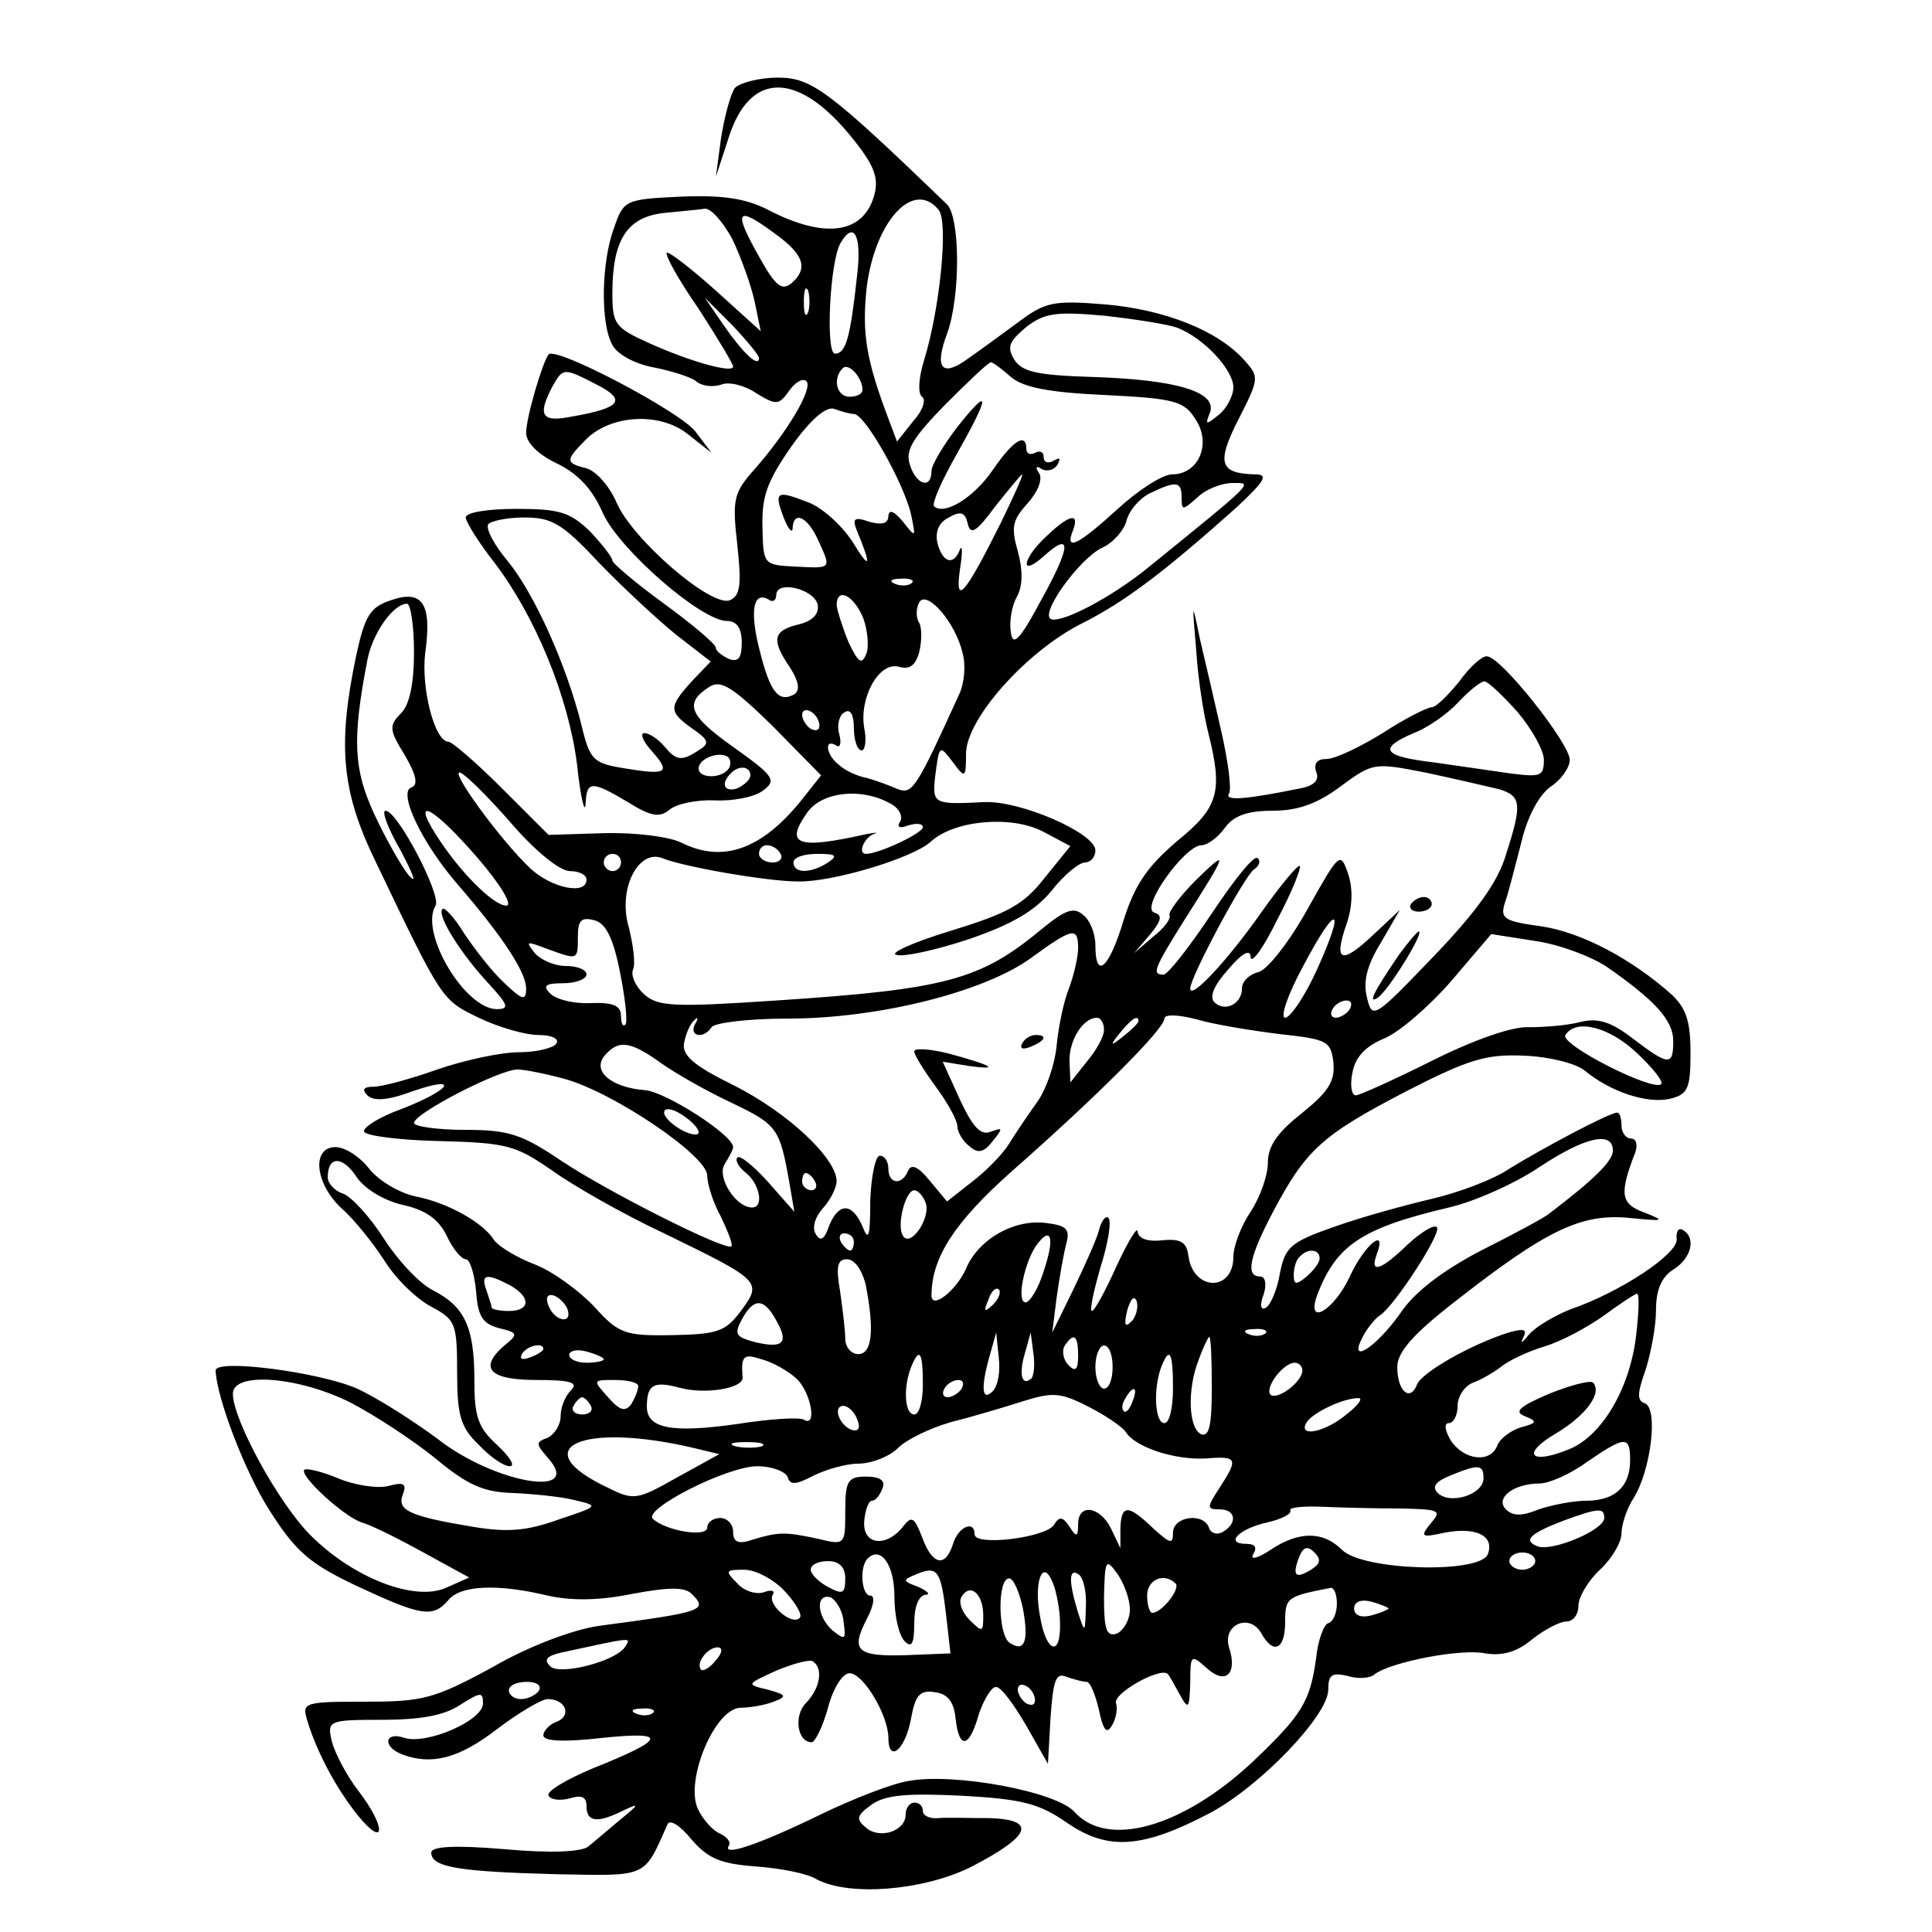 <?xml version="1.0" standalone="no"?>
<!DOCTYPE svg PUBLIC "-//W3C//DTD SVG 20010904//EN"
 "http://www.w3.org/TR/2001/REC-SVG-20010904/DTD/svg10.dtd">
<svg version="1.0" xmlns="http://www.w3.org/2000/svg"
 width="224pt" height="224pt" viewBox="0 0 224 224"
 preserveAspectRatio="xMidYMid meet">
<g transform="translate(0,224) scale(0.1,-0.1)"
fill="#000000" stroke="none">
<path d="M852 2138 c-5 -7 -12 -33 -16 -58 l-6 -45 15 46 c24 75 78 77 139 4
29 -35 35 -50 30 -70 -12 -46 -57 -53 -124 -18 -26 13 -52 17 -101 15 -64 -3
-66 -4 -77 -36 -15 -40 -16 -111 -2 -136 6 -11 26 -22 48 -26 20 -4 43 -11 49
-16 7 -6 20 -7 29 -4 9 4 28 -1 41 -10 23 -14 26 -14 38 3 7 10 16 15 20 11 8
-8 -22 -59 -61 -103 -24 -27 -25 -35 -19 -88 5 -46 3 -58 -9 -63 -22 -8 -113
71 -131 113 -8 19 -24 37 -35 40 -24 6 -25 9 -2 32 28 30 86 34 119 8 l28 -22
-19 25 c-18 23 -162 99 -170 89 -7 -9 -26 -73 -26 -91 0 -11 14 -25 35 -35 25
-12 42 -30 54 -58 19 -42 114 -125 144 -125 11 0 17 -8 17 -25 0 -18 -4 -23
-15 -19 -8 4 -15 9 -15 13 0 4 -27 27 -60 51 -33 24 -60 47 -60 50 0 4 -12 19
-26 34 -23 22 -35 26 -85 26 -33 0 -59 -4 -59 -10 0 -5 15 -29 33 -52 48 -63
86 -156 96 -234 4 -38 9 -59 10 -46 1 27 7 27 49 2 27 -17 37 -18 48 -9 8 7
32 12 53 11 21 -1 46 4 55 11 17 12 14 17 -34 51 -52 37 -57 51 -27 70 13 8
27 -1 73 -46 l56 -57 -23 -29 c-46 -57 -91 -73 -139 -49 -14 7 -54 12 -90 11
l-64 -2 -54 54 c-30 30 -58 54 -62 54 -16 0 -32 62 -27 103 8 57 -3 74 -40 61
-24 -8 -30 -18 -40 -64 -22 -105 -17 -158 23 -240 77 -161 76 -159 119 -180
23 -11 54 -20 69 -20 15 0 25 -4 21 -10 -3 -5 -23 -10 -43 -10 -21 0 -63 -9
-95 -20 -31 -11 -64 -20 -74 -20 -11 0 -14 -3 -7 -10 7 -7 24 -6 53 5 56 19
43 1 -14 -21 -25 -9 -44 -21 -43 -26 2 -5 42 -10 88 -11 78 -2 88 -5 130 -34
25 -18 83 -51 130 -73 113 -55 114 -56 89 -90 -18 -24 -27 -27 -80 -28 -55 -1
-62 2 -90 33 -17 18 -48 41 -69 49 -21 8 -42 21 -47 28 -13 21 -55 44 -92 51
-18 4 -42 18 -53 32 -11 14 -28 25 -39 25 -28 0 -24 -42 7 -71 15 -13 37 -41
50 -61 13 -21 37 -44 54 -53 28 -15 30 -19 30 -76 0 -50 4 -64 25 -84 13 -14
29 -25 36 -25 7 0 0 11 -15 25 -22 20 -26 33 -26 75 0 61 -11 85 -48 104 -16
8 -41 35 -57 60 -16 25 -37 48 -47 52 -10 3 -18 12 -18 19 0 25 17 25 33 1 9
-14 32 -28 54 -33 27 -6 42 -17 51 -36 7 -15 17 -27 22 -27 5 0 10 -17 12 -37
2 -30 8 -38 27 -43 21 -5 22 -7 7 -19 -32 -27 -19 -41 36 -41 40 0 49 -3 40
-12 -7 -7 -12 -20 -12 -30 0 -10 -7 -21 -15 -25 -14 -5 -14 -7 0 -23 43 -48
-62 -30 -128 22 -27 20 -69 47 -93 58 -43 19 -164 35 -164 21 1 -31 34 -118
63 -163 30 -47 46 -61 101 -87 75 -35 88 -37 106 -16 14 17 57 19 115 5 27 -6
59 -6 98 2 43 8 61 8 69 0 19 -19 14 -21 -107 -37 -29 -4 -81 -23 -124 -48
-68 -37 -81 -40 -148 -40 -70 0 -73 -1 -67 -21 11 -37 34 -80 59 -111 32 -39
33 -14 1 28 -14 18 -27 43 -31 57 -6 25 -5 26 58 26 44 0 72 5 90 17 24 15 27
16 27 2 0 -20 -65 -48 -91 -40 -23 8 -26 -10 -3 -19 34 -13 66 -5 110 29 25
19 52 35 59 35 21 0 28 -19 11 -26 -9 -3 -16 -11 -16 -16 0 -7 24 -8 68 -3 77
8 75 -1 -10 -35 -31 -13 -55 -27 -52 -32 3 -5 14 -6 25 -3 13 4 19 2 19 -9 0
-19 13 -20 43 -5 19 9 18 7 -3 -10 -14 -12 -31 -26 -38 -32 -8 -6 -42 -8 -97
-3 -60 5 -85 3 -85 -4 0 -17 32 -22 144 -25 108 -2 102 -5 130 58 3 6 15 -2
28 -18 19 -22 34 -28 74 -31 28 -2 60 -8 71 -15 38 -20 123 -13 178 14 70 36
78 55 23 57 -24 0 -51 1 -60 0 -10 -1 -18 3 -18 8 0 6 -4 10 -10 10 -5 0 -10
-6 -10 -14 0 -19 -30 -29 -46 -15 -12 10 -11 14 7 27 16 11 41 13 104 10 71
-4 90 -9 123 -32 47 -32 87 -29 165 12 58 31 137 113 137 143 0 17 4 20 22 16
12 -4 27 -3 32 2 19 14 100 30 128 24 19 -3 36 1 54 16 15 12 33 21 40 21 8 0
14 8 14 18 0 10 11 29 25 42 14 13 25 32 25 42 0 10 6 29 14 41 20 32 29 104
13 110 -9 3 -9 11 1 39 6 19 12 50 12 69 0 23 6 38 20 47 21 13 27 37 11 46
-5 3 -8 -2 -7 -11 1 -17 -65 -61 -123 -81 -18 -7 -40 -20 -48 -29 -8 -10 -11
-12 -7 -4 5 10 1 11 -17 6 -44 -14 -100 -46 -106 -60 -8 -21 -23 -8 -23 20 0
17 18 38 67 76 106 83 146 102 201 97 41 -4 44 -4 19 6 -28 10 -30 21 -11 70
3 9 1 16 -5 16 -6 0 -11 7 -11 15 0 8 -2 15 -5 15 -9 0 -86 -41 -125 -65 -19
-13 -60 -28 -90 -35 -30 -7 -81 -21 -112 -32 -52 -18 -58 -24 -64 -54 -3 -19
-11 -37 -16 -40 -6 -4 -8 2 -3 15 4 12 2 21 -4 21 -17 0 -13 22 15 75 38 72
57 89 153 139 74 38 94 44 138 42 29 -1 60 -9 70 -17 30 -25 73 -39 99 -33 21
5 24 12 24 53 0 37 -5 52 -22 68 -46 41 -104 72 -151 79 -44 6 -48 9 -42 28 4
11 12 43 19 70 7 30 21 55 34 64 12 8 22 22 22 31 0 19 -80 120 -96 120 -5 1
-20 -12 -32 -29 -13 -16 -27 -30 -32 -30 -5 0 -31 -13 -57 -30 -26 -16 -55
-30 -65 -30 -11 0 -15 -5 -12 -15 4 -9 -2 -16 -18 -19 -64 -13 -89 -15 -83 -6
3 5 -1 37 -9 72 -8 35 -19 83 -25 108 -9 44 -9 43 -4 -15 2 -33 9 -76 14 -95
17 -68 12 -86 -36 -125 -34 -29 -49 -50 -62 -91 -17 -57 -33 -71 -33 -30 0 13
-6 29 -14 35 -11 10 -21 6 -48 -16 -71 -59 -110 -70 -308 -83 -119 -8 -137 -7
-153 7 -10 9 -16 22 -13 29 3 7 0 29 -5 49 -13 44 11 91 39 80 24 -10 122 -27
157 -27 40 -1 133 27 154 46 27 25 93 31 130 12 l32 -17 -30 -37 c-24 -31 -43
-41 -108 -61 -43 -13 -72 -26 -64 -28 7 -3 45 5 84 18 50 17 77 33 96 56 14
18 32 33 39 33 6 0 12 6 12 14 0 20 -87 58 -129 56 -58 -3 -60 -2 -57 28 5 39
5 39 21 18 14 -19 15 -18 15 10 0 40 69 118 134 151 50 25 96 60 180 135 33
31 37 38 21 38 -41 1 -45 13 -19 64 24 47 24 49 7 68 -31 35 -93 59 -161 65
-61 5 -70 3 -102 -21 -19 -14 -45 -33 -58 -42 -30 -22 -39 -11 -24 29 16 44
15 135 0 150 -137 132 -157 147 -196 147 -22 0 -44 -6 -50 -12z m236 -141 c12
-13 2 -115 -17 -176 -6 -20 -7 -37 -2 -41 5 -3 1 -16 -10 -28 l-19 -24 -9 24
c-27 71 -32 102 -26 156 10 76 54 124 83 89z m-239 -34 c10 -21 22 -54 26 -73
l7 -34 -52 47 c-29 26 -55 46 -57 44 -2 -3 14 -32 37 -65 22 -34 40 -64 40
-67 0 -8 -48 5 -97 27 -40 18 -43 22 -43 58 0 62 17 88 59 93 20 2 42 4 48 5
7 1 21 -15 32 -35z m51 5 c33 -24 37 -40 17 -57 -11 -8 -18 -2 -35 28 -33 58
-29 64 18 29z m94 -45 c-8 -74 -13 -93 -26 -93 -11 0 -6 109 7 129 15 25 24 8
19 -36z m-57 -45 c-3 -7 -5 -2 -5 12 0 14 2 19 5 13 2 -7 2 -19 0 -25z m-57
-53 c0 -12 -19 6 -41 38 l-22 32 32 -32 c17 -18 31 -35 31 -38z m485 35 c31
-12 65 -49 65 -69 0 -10 -8 -25 -17 -32 -15 -12 -16 -12 -10 3 8 24 -40 38
-138 41 -63 2 -80 6 -89 20 -9 15 -6 21 14 38 21 16 34 18 90 13 36 -4 74 -10
85 -14z m-365 -72 c0 -5 -7 -8 -15 -8 -15 0 -20 21 -8 33 7 7 23 -11 23 -25z
m172 15 c14 -12 43 -18 109 -21 81 -4 92 -7 105 -28 19 -28 4 -64 -27 -64 -11
0 -39 -18 -63 -40 -46 -42 -62 -50 -52 -25 8 21 -4 19 -31 -7 -28 -26 -31 -48
-3 -23 33 30 32 12 -3 -51 -25 -47 -33 -54 -35 -37 -2 12 1 31 7 41 7 13 7 31
1 53 -8 28 -6 36 11 55 12 13 18 28 14 35 -5 7 -4 10 3 5 6 -3 14 -1 18 5 4 8
3 9 -4 5 -7 -4 -12 -2 -12 4 0 6 -4 8 -10 5 -5 -3 -10 -1 -10 4 0 20 -15 11
-39 -24 -22 -32 -56 -53 -68 -42 -3 3 9 30 26 60 39 69 40 81 1 32 -16 -21
-30 -44 -30 -51 0 -22 -18 -16 -25 7 -6 17 4 32 41 70 27 27 50 49 53 49 2 0
13 -8 23 -17z m-480 -9 c35 -18 28 -27 -29 -37 -35 -7 -40 1 -23 34 13 23 13
23 52 3z m298 -34 c13 0 57 -79 66 -115 6 -29 6 -29 -9 -10 -10 12 -16 15 -17
7 0 -9 -7 -11 -22 -7 -17 6 -20 4 -15 -9 18 -43 16 -48 -4 -15 -13 20 -36 41
-53 47 -36 14 -39 12 -27 -19 5 -13 10 -18 10 -11 1 20 17 13 29 -13 16 -35
17 -34 -25 -32 -38 2 -38 2 -39 46 -1 36 6 54 34 94 22 31 40 46 49 43 8 -3
19 -6 23 -6z m170 -127 c-42 -84 -53 -96 -47 -53 3 19 3 29 0 23 -7 -19 -20
-16 -26 7 -3 13 1 24 13 30 14 8 19 6 22 -7 3 -14 10 -10 32 20 16 20 30 37
31 37 2 0 -10 -26 -25 -57z m210 30 c0 -15 1 -15 18 0 10 10 29 17 41 17 24 0
28 4 -99 -99 -42 -34 -98 -63 -111 -59 -15 5 33 71 59 83 13 6 25 20 28 31 3
12 15 26 27 32 31 15 37 14 37 -5z m-675 -76 c28 -29 68 -66 89 -83 l40 -31
-22 -23 c-27 -30 -27 -35 1 -55 19 -13 20 -17 7 -25 -20 -13 -26 -12 -40 5 -7
8 -17 15 -23 15 -5 0 -2 -9 8 -20 23 -26 19 -29 -30 -21 -37 6 -41 9 -51 51
-17 68 -54 151 -85 189 -16 19 -26 38 -23 43 3 4 22 8 42 8 32 0 44 -7 87 -53z
m362 -23 c-3 -3 -12 -4 -19 -1 -8 3 -5 6 6 6 11 1 17 -2 13 -5z m-109 -25 c2
-11 -6 -19 -22 -23 -30 -7 -32 -18 -10 -50 10 -16 12 -26 5 -31 -18 -10 -28 2
-40 50 -12 46 -8 70 10 60 5 -4 9 -1 9 5 0 18 44 7 48 -11z m53 -16 c5 -14 7
-34 3 -42 -5 -12 -9 -9 -20 14 -7 17 -13 36 -14 43 0 22 20 12 31 -15z m115
-40 c4 -14 2 -34 -3 -46 -51 -112 -55 -118 -72 -112 -9 4 -25 10 -36 13 -11 2
-26 9 -32 15 -15 11 -18 31 -4 23 5 -4 7 2 4 13 -3 10 0 22 6 25 7 5 11 -3 11
-18 0 -14 4 -26 9 -26 4 0 6 12 3 26 -6 35 17 77 40 71 13 -4 20 2 24 18 3 13
3 29 -1 34 -3 6 -3 16 1 23 9 14 42 -24 50 -59z m-636 1 c0 -36 -5 -61 -15
-71 -14 -14 -14 -19 4 -48 14 -24 16 -35 8 -38 -16 -5 12 -65 55 -114 50 -58
78 -100 78 -119 0 -15 -4 -14 -26 7 -14 13 -34 39 -46 57 -11 18 -23 31 -25
28 -7 -7 22 -53 55 -88 21 -23 23 -28 8 -28 -37 0 -90 89 -71 120 7 12 -44
110 -58 110 -5 0 3 -21 18 -47 14 -27 19 -39 9 -28 -9 11 -27 43 -40 71 -24
52 -26 86 -8 179 6 31 30 65 46 65 4 0 8 -25 8 -56z m1279 -69 c17 -20 31 -45
31 -56 0 -19 -4 -20 -37 -16 -21 3 -62 9 -90 13 -60 7 -66 16 -24 34 16 6 39
22 52 36 12 13 26 24 30 24 4 0 21 -16 38 -35z m-809 -16 c0 -6 -4 -7 -10 -4
-5 3 -10 11 -10 16 0 6 5 7 10 4 6 -3 10 -11 10 -16z m-105 -50 c-8 -12 -35
-12 -35 0 0 11 22 20 33 14 4 -2 5 -9 2 -14z m893 -24 c26 -8 27 -17 8 -76 -9
-31 -34 -66 -84 -118 -69 -72 -71 -73 -77 -48 -5 19 0 38 16 64 l22 38 -31
-29 c-37 -35 -46 -31 -31 12 7 20 8 41 2 59 -9 26 -10 25 -47 -41 -21 -38 -47
-71 -57 -73 -11 -3 -19 -11 -19 -19 0 -18 -20 -28 -32 -16 -6 6 -1 19 16 38
17 20 26 24 26 14 1 -8 15 11 31 44 17 32 28 60 26 62 -2 2 -22 -22 -44 -53
-40 -57 -83 -103 -83 -89 0 13 63 131 74 138 6 4 8 10 4 13 -4 4 -27 -25 -53
-64 -26 -39 -51 -71 -56 -71 -14 0 -11 7 24 63 51 80 52 84 14 47 -19 -19 -33
-38 -31 -41 2 -4 -6 -15 -19 -25 l-22 -19 18 21 c14 17 15 23 5 26 -16 6 36
78 55 78 7 0 19 9 27 20 10 14 26 20 55 20 30 0 52 8 79 28 38 28 39 28 100
16 33 -7 71 -16 84 -19z m-1144 -41 c27 -31 55 -54 67 -54 10 0 19 -4 19 -10
0 -18 -40 -10 -65 13 -35 33 -96 117 -81 111 7 -3 34 -30 60 -60z m276 57 c0
-5 -7 -11 -15 -15 -15 -5 -20 5 -8 17 9 10 23 9 23 -2z m161 -32 c11 -5 16
-15 13 -21 -5 -7 -1 -9 9 -5 10 3 17 2 17 -2 0 -7 -51 -31 -66 -31 -10 0 -2
19 9 23 6 2 3 2 -8 0 -80 -18 -96 -13 -69 25 17 24 62 29 95 11z m-477 -64
c26 -30 41 -55 33 -55 -15 0 -55 40 -82 83 -29 46 -1 30 49 -28z m351 5 c3 -5
-1 -10 -9 -10 -9 0 -16 5 -16 10 0 6 4 10 9 10 6 0 13 -4 16 -10z m-185 -10
c0 -5 -4 -10 -10 -10 -5 0 -10 5 -10 10 0 6 5 10 10 10 6 0 10 -4 10 -10z
m240 0 c-20 -13 -40 -13 -40 0 0 6 12 10 28 10 21 0 24 -2 12 -10z m-241 -128
c6 -30 9 -58 6 -60 -3 -3 -5 2 -5 10 0 12 -9 16 -35 15 -19 -1 -40 4 -47 11
-9 9 -6 12 15 12 15 0 27 5 27 10 0 6 -11 10 -24 10 -13 0 -29 7 -36 15 -11
14 -10 14 14 5 36 -13 36 -14 36 14 0 19 4 23 19 19 13 -3 22 -20 30 -61z
m808 4 c-14 -31 -31 -56 -37 -56 -6 0 3 27 21 60 39 74 50 71 16 -4z m-277 25
c0 -11 -5 -32 -11 -48 -6 -15 -12 -45 -14 -66 -2 -21 -12 -50 -22 -64 -10 -14
-25 -36 -33 -49 -8 -13 -28 -33 -44 -45 l-28 -22 -20 24 c-13 16 -21 20 -25
12 -7 -18 -23 -16 -23 2 0 8 -4 15 -10 15 -5 0 -10 -24 -11 -52 0 -42 -2 -48
-9 -30 -12 28 -28 28 -39 0 -5 -15 -10 -18 -15 -9 -5 7 -1 20 8 30 9 10 16 24
16 32 -1 27 -57 79 -118 110 -47 23 -61 35 -59 49 2 11 7 23 12 27 4 5 5 2 1
-4 -8 -15 10 -18 19 -4 3 5 42 10 88 10 106 0 228 31 282 70 48 35 55 37 55
12z m613 -22 c56 -39 77 -62 77 -86 0 -29 -5 -29 -47 3 -26 20 -41 24 -61 19
-15 -4 -42 -6 -60 -6 -19 1 -64 -15 -112 -39 -44 -22 -84 -40 -88 -40 -5 0 -7
12 -4 26 3 18 15 31 37 40 17 7 52 37 78 67 l46 54 51 -8 c28 -4 65 -18 83
-30z m-298 -49 c-3 -5 -11 -10 -16 -10 -6 0 -7 5 -4 10 3 6 11 10 16 10 6 0 7
-4 4 -10z m-81 -29 c55 -6 59 -8 62 -33 2 -22 -6 -34 -37 -59 -28 -22 -39 -38
-39 -57 0 -15 -9 -40 -20 -57 -11 -16 -20 -40 -20 -52 0 -41 -46 -40 -52 0 -2
17 -9 21 -30 19 -18 -2 -28 2 -29 10 0 7 -11 -11 -24 -39 -13 -29 -26 -53 -29
-53 -3 0 2 23 10 51 9 28 13 54 9 57 -3 3 -8 -3 -11 -15 -3 -11 -17 -42 -30
-69 l-24 -49 5 40 c3 22 8 50 11 62 5 18 1 22 -23 25 -37 5 -79 -19 -93 -53
-11 -25 -40 -48 -40 -31 0 44 27 85 92 143 100 88 178 166 178 178 0 5 15 5
38 -1 20 -6 64 -13 96 -17z m-204 5 c0 -8 -9 -24 -20 -37 l-19 -24 -1 26 c0
24 16 49 32 49 4 0 8 -6 8 -14z m40 10 c0 -2 -8 -10 -17 -17 -16 -13 -17 -12
-4 4 13 16 21 21 21 13z m578 -37 c18 -17 31 -33 28 -36 -9 -9 -118 46 -111
57 12 19 50 10 83 -21z m-1131 -12 c17 -12 54 -33 82 -46 52 -25 55 -29 66
-91 l6 -35 -30 34 c-17 19 -33 32 -36 29 -3 -3 1 -11 10 -18 16 -13 21 -40 7
-40 -19 0 -41 35 -32 50 5 8 10 17 10 20 0 14 -78 64 -102 66 -39 3 -62 22
-47 40 16 19 30 17 66 -9z m-112 -18 c57 -16 165 -89 165 -112 0 -10 7 -32 16
-48 8 -17 14 -32 12 -34 -6 -6 -143 63 -197 99 -46 31 -61 36 -112 36 -32 0
-59 4 -59 8 0 11 99 62 120 62 8 0 33 -5 55 -11z m155 -62 c0 -4 -9 -3 -20 3
-11 6 -20 15 -20 20 0 6 9 5 20 -2 11 -7 20 -16 20 -21z m1060 -21 c0 -12 -21
-33 -75 -74 -5 -4 -40 -23 -78 -42 -44 -23 -77 -48 -93 -72 -28 -40 -62 -62
-44 -28 5 10 15 22 20 25 17 11 72 96 66 102 -3 4 -19 -6 -34 -20 -31 -30 -44
-34 -36 -12 13 34 -14 12 -31 -25 -18 -39 -51 -59 -38 -22 22 58 51 78 153
102 30 7 77 28 105 47 53 35 85 42 85 19z m-925 -36 c3 -5 1 -10 -4 -10 -6 0
-11 5 -11 10 0 6 2 10 4 10 3 0 8 -4 11 -10z m128 -24 c7 -17 -17 -53 -26 -39
-8 12 3 53 13 53 4 0 10 -6 13 -14z m-83 -46 c0 -5 -2 -10 -4 -10 -3 0 -8 5
-11 10 -3 6 -1 10 4 10 6 0 11 -4 11 -10z m220 -34 c-6 -20 -16 -36 -21 -36
-11 0 -1 49 14 68 16 21 20 6 7 -32z m320 15 c0 -5 -7 -14 -15 -21 -12 -10
-15 -10 -15 2 0 8 3 18 7 21 9 10 23 9 23 -2z m-526 -32 c10 -52 7 -79 -9 -79
-8 0 -15 8 -15 18 0 9 -3 34 -6 55 -5 29 -3 37 8 37 9 0 18 -13 22 -31z m-413
1 c25 -14 24 -30 -1 -30 -11 0 -20 2 -20 4 0 2 -3 11 -6 20 -7 19 0 20 27 6z
m560 -23 c-10 -9 -11 -8 -5 6 3 10 9 15 12 12 3 -3 0 -11 -7 -18z m-493 -5 c6
-18 -15 -14 -22 4 -4 10 -1 14 6 12 6 -2 14 -10 16 -16z m654 -14 c-8 -8 -9
-4 -5 13 4 13 8 18 11 10 2 -7 -1 -18 -6 -23z m585 -16 c-7 -61 -39 -116 -77
-132 -46 -19 -57 -6 -16 18 35 21 54 47 43 59 -3 3 -26 -3 -51 -13 -35 -15
-41 -21 -28 -26 15 -6 14 -8 -5 -13 -12 -4 -24 -13 -27 -21 -8 -21 -39 -17
-54 6 -7 12 -8 20 -2 20 5 0 10 9 10 20 0 11 8 23 18 27 9 3 24 12 32 18 8 7
31 18 51 24 20 6 51 23 69 36 19 14 36 25 38 25 3 0 2 -22 -1 -48z m-997 17
c15 -26 8 -33 -25 -25 -22 6 -24 9 -15 26 14 26 26 25 40 -1z m567 -15 c-3 -3
-12 -4 -19 -1 -8 3 -5 6 6 6 11 1 17 -2 13 -5z m-316 -67 c-13 -13 -14 5 -3
43 l7 25 3 -29 c2 -16 -1 -33 -7 -39z m45 15 c-11 -10 -15 4 -8 28 l7 25 3
-23 c2 -13 1 -26 -2 -30z m54 26 c0 -16 -3 -19 -11 -11 -6 6 -8 16 -5 22 11
17 16 13 16 -11z m155 -37 c0 -43 -3 -57 -12 -54 -15 6 -17 52 -3 87 5 14 11
26 12 26 2 0 3 -26 3 -59z m-775 45 c0 -2 -7 -7 -16 -10 -8 -3 -12 -2 -9 4 6
10 25 14 25 6z m70 -12 c0 -2 -9 -4 -20 -4 -11 0 -20 4 -20 9 0 5 9 7 20 4 11
-3 20 -7 20 -9z m590 -9 c0 -14 -4 -25 -10 -25 -5 0 -10 11 -10 25 0 14 5 25
10 25 6 0 10 -11 10 -25z m-367 -13 c17 -15 25 -58 9 -48 -5 3 -39 1 -77 -5
-77 -11 -105 -5 -105 20 0 26 8 30 38 22 29 -8 74 -1 73 12 -2 25 1 28 22 21
12 -3 30 -13 40 -22z m147 -7 c0 -19 -4 -35 -10 -35 -11 0 -13 30 -4 54 10 25
14 19 14 -19z m290 -5 c0 -22 -4 -40 -10 -40 -11 0 -13 39 -4 64 10 26 14 19
14 -24z m150 21 c0 -13 -29 -35 -37 -28 -7 8 15 37 28 37 5 0 9 -4 9 -9z
m-1104 -37 c29 -15 73 -44 99 -65 37 -31 56 -39 89 -40 22 -1 55 -4 71 -8 30
-7 30 -7 -18 -23 -36 -13 -59 -15 -100 -8 -72 12 -87 19 -80 37 5 13 1 15 -17
10 -13 -3 -39 1 -58 9 -19 8 -37 12 -39 10 -7 -6 45 -54 66 -61 11 -3 43 -19
72 -35 l53 -29 -27 -12 c-36 -16 -107 11 -157 61 -37 37 -90 134 -90 164 0 26
76 20 136 -10z m334 19 c0 -5 -4 -14 -8 -21 -7 -9 -13 -8 -27 8 -18 20 -18 20
8 20 15 0 27 -3 27 -7z m375 -3 c-3 -5 -11 -10 -16 -10 -6 0 -7 5 -4 10 3 6
11 10 16 10 6 0 7 -4 4 -10z m190 -50 c11 -18 57 -33 93 -31 37 3 38 0 16 -34
-15 -23 -15 -25 0 -25 19 0 21 -16 4 -26 -6 -4 -14 -2 -16 4 -6 19 -42 14 -42
-5 0 -14 -3 -13 -23 5 -29 28 -37 28 -38 0 l0 -23 -11 23 c-13 26 -38 29 -38
5 0 -15 -2 -16 -10 -3 -8 12 -12 12 -18 2 -10 -15 -92 -25 -92 -11 0 17 -19 9
-25 -11 -9 -28 -24 -25 -36 8 -9 23 -12 25 -22 12 -20 -25 -47 -21 -45 6 1 13
5 24 9 24 4 0 9 6 12 14 4 9 -2 14 -19 14 -21 0 -24 -5 -24 -40 0 -39 0 -40
-32 -32 -38 8 -45 8 -75 -1 -17 -6 -23 -3 -23 9 0 9 -7 16 -15 16 -8 0 -15 -5
-15 -11 0 -12 -48 -4 -63 10 -12 11 86 61 121 61 17 0 32 -6 35 -12 3 -10 9
-10 30 1 14 7 38 14 52 14 15 0 36 8 46 18 10 10 37 23 61 30 24 6 61 17 83
24 35 11 44 11 77 -6 20 -10 40 -24 43 -29z m8 35 c-3 -9 -8 -14 -10 -11 -3 3
-2 9 2 15 9 16 15 13 8 -4z m-628 -5 c3 -5 -1 -10 -10 -10 -9 0 -13 5 -10 10
3 6 8 10 10 10 2 0 7 -4 10 -10z m876 -10 c-25 -21 -57 -27 -46 -9 7 11 42 28
60 28 6 0 -1 -9 -14 -19z m-567 -6 c4 -10 1 -14 -6 -12 -15 5 -23 28 -10 28 5
0 13 -7 16 -16z m-189 -33 l29 -7 -49 -27 c-46 -26 -50 -27 -80 -12 -98 46
-31 77 100 46z m78 2 c-7 -2 -21 -2 -30 0 -10 3 -4 5 12 5 17 0 24 -2 18 -5z
m1007 -16 c0 -31 -18 -47 -51 -47 -15 0 -40 -5 -55 -10 -19 -8 -30 -8 -38 0
-13 13 9 30 39 30 11 0 36 11 55 25 44 30 50 31 50 2z m-170 -21 c0 -19 -39
-31 -53 -17 -7 7 -3 13 14 20 34 14 39 13 39 -3z m-96 -35 c45 -1 48 -2 35
-17 -13 -16 -11 -17 16 -11 37 7 58 -4 50 -25 -9 -23 -145 -19 -169 5 -22 22
-50 22 -83 0 -15 -10 -24 -12 -20 -5 5 8 2 12 -8 12 -26 0 -8 18 25 25 17 4
28 10 26 14 -2 3 14 5 37 4 23 -1 64 -2 91 -2z m236 -11 c0 -14 -60 -39 -77
-33 -18 7 -9 15 30 30 41 15 47 15 47 3z m-340 -60 c-18 -11 -22 -7 -14 14 5
13 10 14 18 6 8 -8 7 -13 -4 -20z m-483 -31 c0 -22 5 -45 12 -52 8 -8 11 -3
11 21 0 19 5 32 13 33 6 0 3 4 -8 9 -19 7 -19 8 -2 15 24 10 28 4 34 -48 l5
-44 -50 -2 c-59 -2 -66 5 -47 42 8 15 10 27 4 27 -10 0 -13 33 -3 43 15 15 31
-7 31 -44z m743 41 c0 -5 -7 -10 -15 -10 -8 0 -15 5 -15 10 0 6 7 10 15 10 8
0 15 -4 15 -10z m-800 -20 c0 -18 -3 -19 -20 -10 -11 6 -20 15 -20 20 0 6 9
10 20 10 13 0 20 -7 20 -20z m330 -36 c0 -12 -7 -24 -15 -28 -12 -4 -15 4 -15
42 1 43 2 46 15 28 8 -11 15 -30 15 -42z m-400 21 c13 -14 21 -28 17 -31 -9
-9 -38 16 -31 27 3 5 -2 6 -10 3 -9 -3 -23 1 -31 10 -15 15 -14 16 8 16 13 0
34 -11 47 -25z m319 -37 c1 -40 -16 -34 -23 7 -8 41 3 70 15 39 4 -10 8 -31 8
-46z m30 19 c-1 -31 -1 -31 -9 -7 -11 36 -11 52 0 45 6 -3 10 -21 9 -38z m-73
-2 c7 -38 2 -51 -15 -40 -14 8 -15 75 -1 75 5 0 12 -16 16 -35z m177 29 c6 -6
-16 -34 -27 -34 -3 0 -6 9 -6 20 0 19 20 27 33 14z m-223 -37 c0 -20 -1 -20
-16 -5 -9 9 -13 21 -9 27 10 16 25 3 25 -22z m410 14 c0 -11 -4 -21 -10 -23
-5 -1 -12 -20 -14 -40 -7 -51 -16 -66 -75 -122 -81 -75 -167 -99 -205 -57 -21
24 -141 46 -193 36 -19 -3 -65 -21 -102 -39 -72 -35 -114 -49 -106 -36 3 4 -2
10 -10 14 -8 3 -20 16 -26 29 -15 33 20 117 50 117 10 0 28 3 38 7 16 6 15 8
-7 14 -25 6 -25 6 10 22 19 8 38 13 42 11 13 -8 9 -31 -7 -48 -15 -14 -11 -46
6 -46 4 0 13 18 19 40 6 23 17 40 25 40 16 0 45 -49 45 -75 0 -29 19 -15 26
21 5 28 10 35 28 32 15 -2 22 -11 24 -31 4 -36 16 -34 27 6 6 17 15 32 20 31
6 0 21 -21 35 -45 l25 -44 3 53 c3 43 6 53 18 48 9 -3 19 -6 24 -6 4 0 10 -15
14 -32 5 -24 9 -29 15 -19 5 8 7 20 5 26 -5 11 52 43 60 34 2 -2 8 -13 14 -24
10 -18 11 -16 12 14 0 33 1 33 19 17 22 -20 36 -7 26 24 -8 26 23 40 37 17 14
-26 28 -20 28 12 0 29 2 30 53 40 4 0 7 -8 7 -18z m-572 -21 c3 -21 2 -22 -12
-11 -19 16 -21 44 -3 39 6 -3 14 -15 15 -28z m632 15 c0 -1 -9 -5 -20 -8 -12
-3 -20 0 -20 8 0 8 8 11 20 8 11 -3 20 -7 20 -8z m-885 -44 c-10 -17 -76 -34
-87 -23 -8 8 -4 12 13 16 83 18 81 18 74 7z m105 -16 c-7 -9 -15 -13 -17 -11
-7 7 7 26 19 26 6 0 6 -6 -2 -15z m-205 -35 c-3 -5 -13 -10 -21 -10 -8 0 -14
5 -14 10 0 6 9 10 21 10 11 0 17 -4 14 -10z m575 -11 c0 -6 -4 -7 -10 -4 -5 3
-10 11 -10 16 0 6 5 7 10 4 6 -3 10 -11 10 -16z m-443 -15 c-3 -3 -12 -4 -19
-1 -8 3 -5 6 6 6 11 1 17 -2 13 -5z"/>
<path d="M1636 1192 c-3 -5 1 -9 9 -9 8 0 15 4 15 9 0 4 -4 8 -9 8 -6 0 -12
-4 -15 -8z"/>
<path d="M1622 1133 c-30 -44 -36 -57 -25 -50 12 7 55 77 48 77 -2 0 -12 -12
-23 -27z"/>
<path d="M1185 1030 c-3 -6 1 -7 9 -4 18 7 21 14 7 14 -6 0 -13 -4 -16 -10z"/>
<path d="M1060 1021 c0 -4 11 -22 25 -41 14 -19 25 -39 25 -46 0 -6 6 -17 14
-23 10 -9 17 -7 27 6 12 15 12 16 -2 11 -12 -5 -21 5 -36 37 l-20 44 31 -5
c37 -5 26 1 -26 15 -21 5 -38 6 -38 2z"/>
</g>
</svg>
